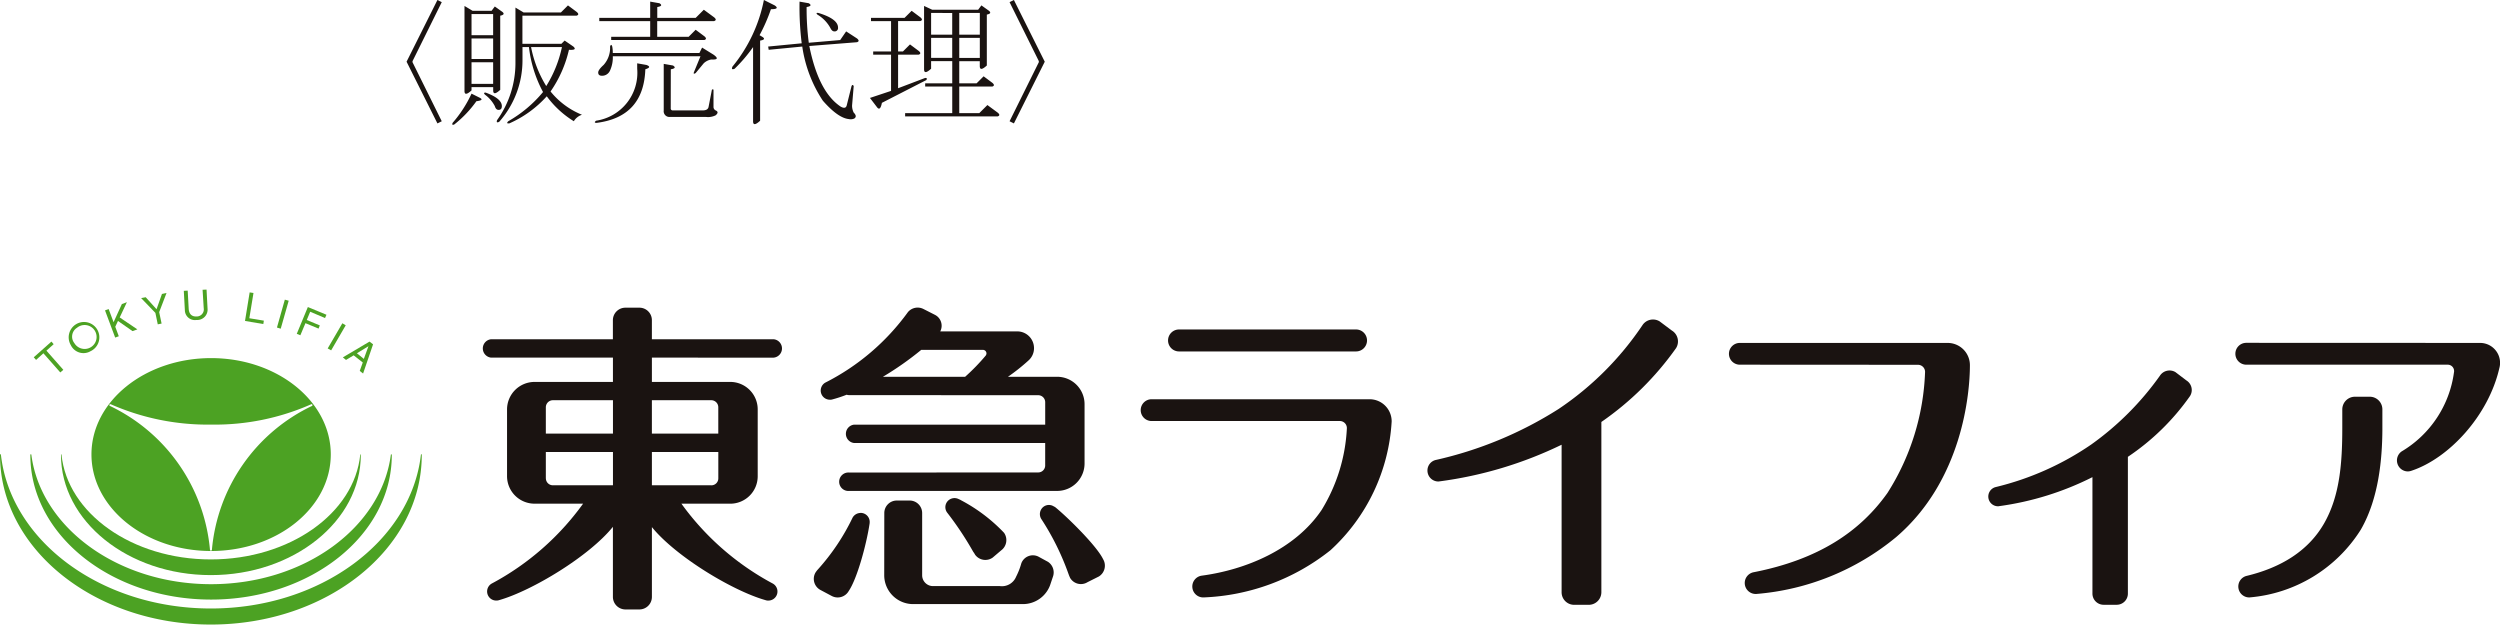 <svg xmlns="http://www.w3.org/2000/svg" width="270.608" height="67.604" viewBox="0 0 270.608 67.604">
  <g id="footer-logo02" transform="translate(-157.146 -0.808)">
    <path id="パス_3078" data-name="パス 3078" d="M315.946,75.254l1.829,2.074.328-.283-1.83-2.074.783-.7-.241-.283-1.914,1.7.251.284Z" transform="translate(-154.102 -36.206)" fill="#4ca223"/>
    <path id="パス_3079" data-name="パス 3079" d="M323.174,70.516a1.295,1.295,0,1,1-.291,1.665,1.131,1.131,0,0,1,.291-1.665m1.494,2.525A1.66,1.66,0,1,0,322.5,72.4a1.518,1.518,0,0,0,2.164.639" transform="translate(-157.688 -34.233)" fill="#4ca223"/>
    <path id="パス_3080" data-name="パス 3080" d="M331.5,69.324l-.381-1.026.294-.629,1.574,1.1.524-.189L331.6,67.29l.778-1.654-.547.209-.895,1.96-.534-1.426-.392.147,1.1,2.944Z" transform="translate(-161.496 -32.12)" fill="#4ca223"/>
    <path id="パス_3081" data-name="パス 3081" d="M339.467,67.081l.414-.084-.26-1.237.794-2.074-.495.106-.585,1.655-1.172-1.3-.495.094,1.542,1.6Z" transform="translate(-165.244 -31.165)" fill="#4ca223"/>
    <path id="パス_3082" data-name="パス 3082" d="M348.086,66.258a1.124,1.124,0,0,0,1.192-1.246l-.108-2.043-.429.02.123,1.99a.766.766,0,0,1-.785.9c-.38.02-.8-.147-.841-.827l-.108-1.971-.422.022.115,2.094a1.085,1.085,0,0,0,1.262,1.059" transform="translate(-169.667 -30.815)" fill="#4ca223"/>
    <path id="パス_3083" data-name="パス 3083" d="M359.682,66.655l1.982.335.058-.368-1.572-.261.45-2.735-.415-.062Z" transform="translate(-176.016 -31.106)" fill="#4ca223"/>
    <path id="パス_3084" data-name="パス 3084" d="M366.455,68.119l.409.126.863-3.028-.419-.116Z" transform="translate(-179.331 -31.858)" fill="#4ca223"/>
    <path id="パス_3085" data-name="パス 3085" d="M371.591,68.413l1.42.588.134-.346-1.412-.587.37-.892,1.608.681.154-.356-2.013-.835-1.2,2.9.388.157Z" transform="translate(-181.382 -32.624)" fill="#4ca223"/>
    <path id="パス_3086" data-name="パス 3086" d="M377.211,72.833l.375.208,1.576-2.712-.363-.22Z" transform="translate(-184.594 -34.309)" fill="#4ca223"/>
    <path id="パス_3087" data-name="パス 3087" d="M383.2,74.488h0L382.7,75.86l-.751-.607Zm-2.431,1.488.83-.5.985.775-.329.912.363.282,1.08-3.162-.385-.294-2.885,1.708Z" transform="translate(-186.17 -36.206)" fill="#4ca223"/>
    <path id="パス_3088" data-name="パス 3088" d="M340.1,84.692A25.791,25.791,0,0,0,350.94,82.48h.027c.056,0,.089.054.089.116a.084.084,0,0,1-.042.073,19.109,19.109,0,0,0-10.845,15.6.023.023,0,0,0-.01.017.1.1,0,0,1-.141.043.072.072,0,0,1-.055-.061A19.141,19.141,0,0,0,329.106,82.66a.137.137,0,0,1-.035-.085.093.093,0,0,1,.1-.094h.032A26.041,26.041,0,0,0,340.1,84.692m-12.967,3.226c0,5.772,5.8,10.456,12.952,10.456s12.953-4.684,12.953-10.456c0-5.751-5.8-10.423-12.953-10.423s-12.952,4.671-12.952,10.423" transform="translate(-160.087 -37.924)" fill="#4ca223"/>
    <path id="パス_3089" data-name="パス 3089" d="M336.893,109.263c-8.532,0-15.52-5-16.162-11.335-.008-.033-.016-.043-.036-.043s-.022.01-.022.043v.009c0,7.187,7.266,13.023,16.22,13.023s16.236-5.837,16.236-13.023v-.009c-.011-.033-.021-.043-.029-.043s-.029.01-.034.043c-.636,6.338-7.629,11.335-16.173,11.335" transform="translate(-156.927 -47.901)" fill="#4ca223"/>
    <path id="パス_3090" data-name="パス 3090" d="M333.748,113.609c10.8,0,19.558-7,19.558-15.64a.274.274,0,0,0-.008-.042.044.044,0,0,0-.051-.043c-.019,0-.032.01-.04.043-1.026,7.867-9.34,14.016-19.46,14.016s-18.441-6.149-19.455-14.016a.046.046,0,0,0-.049-.043.055.055,0,0,0-.06.043v.042c0,8.642,8.767,15.64,19.563,15.64" transform="translate(-153.752 -47.901)" fill="#4ca223"/>
    <path id="パス_3091" data-name="パス 3091" d="M353.4,97.919a.049.049,0,0,0-.051-.053.061.061,0,0,0-.039.053c-1.063,9.323-10.834,16.647-22.737,16.647s-21.681-7.324-22.726-16.647c-.007-.032-.025-.053-.056-.053s-.039.02-.039.053v.042c0,10.13,10.217,18.343,22.82,18.343S353.4,108.091,353.4,97.96Z" transform="translate(-150.602 -47.893)" fill="#4ca223"/>
    <path id="パス_3092" data-name="パス 3092" d="M556.542,73.8H575.7a1.189,1.189,0,1,0,0-2.378H556.542a1.189,1.189,0,0,0,0,2.378" transform="translate(-271.773 -34.951)" fill="#1a1311"/>
    <path id="パス_3093" data-name="パス 3093" d="M574.31,86.212H550.728a1.179,1.179,0,1,0,0,2.358H571.1a.764.764,0,0,1,.765.775,18.6,18.6,0,0,1-2.74,8.863c-2.9,4.284-8.234,6.464-12.967,7.1a1.184,1.184,0,0,0,.171,2.357,23.509,23.509,0,0,0,13.765-5.113,20.474,20.474,0,0,0,6.619-13.94,2.391,2.391,0,0,0-2.405-2.4" transform="translate(-268.929 -42.189)" fill="#1a1311"/>
    <path id="パス_3094" data-name="パス 3094" d="M636.818,70.525l-1.342-1.006a1.368,1.368,0,0,0-1.876.419,33.193,33.193,0,0,1-9.058,9.051,41.872,41.872,0,0,1-13.33,5.531,1.17,1.17,0,0,0-.876,1.142,1.185,1.185,0,0,0,1.182,1.184c.031,0,.064-.011.094-.011a43.122,43.122,0,0,0,13.245-3.97V98.832a1.358,1.358,0,0,0,1.362,1.362h1.571a1.366,1.366,0,0,0,1.371-1.362V80.4a32.586,32.586,0,0,0,8.087-7.994,1.378,1.378,0,0,0-.43-1.885" transform="translate(-298.678 -33.918)" fill="#1a1311"/>
    <path id="パス_3095" data-name="パス 3095" d="M750.69,81.207l-1.2-.91a1.241,1.241,0,0,0-1.68.377,31.559,31.559,0,0,1-7.427,7.447,31.2,31.2,0,0,1-10.376,4.62,1.056,1.056,0,0,0,.277,2.075.208.208,0,0,0,.088-.011A32,32,0,0,0,740.5,91.662v12.6a1.212,1.212,0,0,0,1.209,1.215h1.418a1.211,1.211,0,0,0,1.21-1.215v-14.8a25.681,25.681,0,0,0,6.726-6.579,1.219,1.219,0,0,0-.374-1.677" transform="translate(-356.862 -39.206)" fill="#1a1311"/>
    <path id="パス_3096" data-name="パス 3096" d="M697.922,74.274h-22.5a1.178,1.178,0,1,0,0,2.356l19.282.012a.768.768,0,0,1,.769.763,26.076,26.076,0,0,1-4.069,13.106c-2.988,4.212-7.49,7.208-14.463,8.58a1.187,1.187,0,0,0,.191,2.357h.057A27.177,27.177,0,0,0,692.332,95.3c7.208-6.16,7.994-15.62,7.994-18.605a2.408,2.408,0,0,0-2.4-2.42" transform="translate(-329.951 -36.347)" fill="#1a1311"/>
    <path id="パス_3097" data-name="パス 3097" d="M808.071,74.264l-25.3-.01a1.183,1.183,0,1,0,0,2.366h21.808a.686.686,0,0,1,.684.692.443.443,0,0,1-.013.136,11.771,11.771,0,0,1-5.662,8.559,1.191,1.191,0,0,0,.661,2.168,1.223,1.223,0,0,0,.392-.073c4.066-1.342,8.34-5.962,9.519-11.105a2.194,2.194,0,0,0,.079-.575,2.161,2.161,0,0,0-2.161-2.158" transform="translate(-382.478 -36.337)" fill="#1a1311"/>
    <path id="パス_3098" data-name="パス 3098" d="M796.462,85.68h-1.61a1.375,1.375,0,0,0-1.373,1.371v1.981c0,3.761-.249,7.365-1.976,10.371s-4.715,4.786-8.364,5.666a1.184,1.184,0,0,0,.27,2.337,15.787,15.787,0,0,0,12.071-7.333c1.978-3.417,2.312-7.75,2.338-10.717V87.051a1.367,1.367,0,0,0-1.357-1.371" transform="translate(-382.796 -41.929)" fill="#1a1311"/>
    <path id="パス_3099" data-name="パス 3099" d="M434.739,76.82a.762.762,0,0,1,.758.774v2.84h-7.188V76.82Zm0,9.208h-6.429v-3.6H435.5v2.85a.752.752,0,0,1-.758.754m-17.912-.754v-2.85h7.266v3.6h-6.5a.757.757,0,0,1-.762-.754m.762-8.454h6.5v3.614h-7.266v-2.84a.767.767,0,0,1,.762-.774m23.9-4.609a1,1,0,0,0,0-1.99H428.309V68.156a1.349,1.349,0,0,0-1.36-1.352h-1.5a1.354,1.354,0,0,0-1.361,1.352V70.22H410.909a1,1,0,0,0,0,1.99h13.184v2.63h-8.481a2.981,2.981,0,0,0-2.981,2.974v7.239a2.978,2.978,0,0,0,2.981,2.965h5.251A28.984,28.984,0,0,1,411,96.65a.984.984,0,0,0,.458,1.855.93.93,0,0,0,.341-.053c3.549-1.016,9.742-4.756,12.291-7.929v7.584a1.361,1.361,0,0,0,1.361,1.361h1.5a1.357,1.357,0,0,0,1.36-1.361V90.554c2.569,3.174,8.731,6.894,12.276,7.9a.841.841,0,0,0,.334.053.983.983,0,0,0,.452-1.855,29.128,29.128,0,0,1-9.867-8.632h5.288a2.969,2.969,0,0,0,2.969-2.965V77.814a2.971,2.971,0,0,0-2.969-2.974h-8.484v-2.63Z" transform="translate(-200.601 -32.691)" fill="#1a1311"/>
    <path id="パス_3100" data-name="パス 3100" d="M492.6,71.363h6.67a.386.386,0,0,1,.394.388.439.439,0,0,1-.074.221,22.337,22.337,0,0,1-2.237,2.305h-8.9a33.724,33.724,0,0,0,4.149-2.914m-9.886,5.4a1.534,1.534,0,0,0,.206-.02,14.054,14.054,0,0,0,1.606-.525.871.871,0,0,0,.293.043l20.439.01a.758.758,0,0,1,.761.764v2.421H485.347a1,1,0,0,0,0,1.99h20.672v2.44a.754.754,0,0,1-.761.745l-20.439.011a1,1,0,1,0,0,1.99h22.494a2.97,2.97,0,0,0,2.968-2.976V77.24a2.967,2.967,0,0,0-2.968-2.964h-5.324a20.873,20.873,0,0,0,2.205-1.75,1.771,1.771,0,0,0,.616-1.352A1.813,1.813,0,0,0,503,69.363H494.66a1.321,1.321,0,0,0-.555-1.782l-1.256-.639a1.378,1.378,0,0,0-1.688.335,24.944,24.944,0,0,1-8.957,7.638.992.992,0,0,0,.509,1.843" transform="translate(-235.739 -32.684)" fill="#1a1311"/>
    <path id="パス_3101" data-name="パス 3101" d="M485.321,110.318a1,1,0,0,0-.863.5,23.577,23.577,0,0,1-3.748,5.6,2.548,2.548,0,0,0-.28.367,1.362,1.362,0,0,0,.519,1.855l1.238.659a1.373,1.373,0,0,0,1.85-.534c.916-1.341,1.921-5.058,2.257-7.292a1.725,1.725,0,0,0,.012-.188.979.979,0,0,0-.984-.974" transform="translate(-235.021 -53.986)" fill="#1a1311"/>
    <path id="パス_3102" data-name="パス 3102" d="M535.021,114.484c-.7-1.459-3.913-4.6-5.183-5.629a2.019,2.019,0,0,0-.186-.1.968.968,0,0,0-1.34.356,1,1,0,0,0,0,.994,27.891,27.891,0,0,1,2.962,5.972c.049.136.086.231.18.439a1.353,1.353,0,0,0,1.879.461l1.231-.618a1.376,1.376,0,0,0,.459-1.872" transform="translate(-258.473 -53.151)" fill="#1a1311"/>
    <path id="パス_3103" data-name="パス 3103" d="M509.815,107.383a2.6,2.6,0,0,0-.248-.116.994.994,0,0,0-1.327.461.984.984,0,0,0,.092,1,34.965,34.965,0,0,1,2.776,4.159c.065.125.145.2.256.409a1.372,1.372,0,0,0,1.9.314l.911-.775a1.382,1.382,0,0,0,.325-1.908,17.931,17.931,0,0,0-4.686-3.54" transform="translate(-248.67 -52.444)" fill="#1a1311"/>
    <path id="パス_3104" data-name="パス 3104" d="M512.863,114.3l-1-.545a1.334,1.334,0,0,0-1.842.734,7.627,7.627,0,0,1-.564,1.445,1.658,1.658,0,0,1-1.751,1.016h-7.233a1.175,1.175,0,0,1-1.185-1.163v-6.735a1.352,1.352,0,0,0-1.349-1.363h-1.4a1.35,1.35,0,0,0-1.348,1.363l-.009,6.717a3.13,3.13,0,0,0,3.134,3.129H510.2a3.136,3.136,0,0,0,2.935-2.043l.333-.994a1.37,1.37,0,0,0-.6-1.562" transform="translate(-242.325 -52.701)" fill="#1a1311"/>
    <path id="パス_3107" data-name="パス 3107" d="M6.27,1.289,2.93-5.391l3.34-6.68.469.234L3.574-5.449v.117L6.738,1.055ZM16.406-6.973a12.633,12.633,0,0,0,1.641,4.219,13.088,13.088,0,0,0,1.7-4.219Zm4.1.293a13.019,13.019,0,0,1-1.992,4.512,8.421,8.421,0,0,0,3.4,2.52,1.606,1.606,0,0,0-.879.7,10.349,10.349,0,0,1-2.93-2.7,11.878,11.878,0,0,1-4.043,2.93q-.41.059-.117-.234A13.663,13.663,0,0,0,17.7-2.109a13.462,13.462,0,0,1-1.523-4.863h-.7v1.465a10.03,10.03,0,0,1-2.52,6.621q-.352.176-.234-.176a10.593,10.593,0,0,0,1.992-6.152V-11.25l.879.527h4.043l.762-.762.938.7q.352.293,0,.41H15.469v3.047h4.219l.352-.352.938.645Q21.445-6.621,20.508-6.68ZM12.48-.586a3.607,3.607,0,0,0-1.055-1.23q-.234-.234.059-.234,1.758.645,1.758,1.465,0,.41-.352.41Q12.6-.176,12.48-.586Zm-1.992-.527a12.2,12.2,0,0,1-2.4,2.52q-.293.117-.176-.176A13.343,13.343,0,0,0,9.961-1.934l.82.41Q11.426-1.23,10.488-1.113ZM9.961-2.637v.352q-.762.7-.762.059v-9.2l.879.527h2.051l.352-.469.82.586q.352.293-.234.41v8.027q-.762.7-.762.059v-.352Zm0-3.047H12.3V-7.91H9.961Zm0-2.578H12.3v-2.285H9.961Zm0,5.273H12.3V-5.332H9.961Zm17.93-2.227,1,.176q.645.234-.117.469Q28.594.586,23.5,1.23q-.352,0-.059-.234a5.245,5.245,0,0,0,4.453-5.625Zm-2.637-.762a3.414,3.414,0,0,1-.293,1.523.938.938,0,0,1-.879.586q-.41,0-.41-.352,0-.293.586-.82a2.759,2.759,0,0,0,.7-1.992q.117-.352.234,0a3.639,3.639,0,0,1,.059.7h9.375l.293-.586,1.23.762q.82.586-.234.527a1.567,1.567,0,0,0-.82.41L34.219-4.16q-.293.176-.176-.117l.7-1.7Zm6.27,5.625a.207.207,0,0,0,.234.234H34.98q.586,0,.645-.41l.352-1.816q.117-.117.176,0V-.527a.42.42,0,0,0,.234.41q.41.176,0,.527a1.831,1.831,0,0,1-1.055.176H31.465a.621.621,0,0,1-.7-.7V-5.156l1,.176q.469.293-.234.41ZM29.3-9.785H23.789v-.352H29.3v-1.758l1,.176q.469.293-.234.41v1.172h4.16l.879-.879,1.113.82q.352.293,0,.41H30.059v1.7h3.4l.762-.762.938.7q.352.293,0,.41H25.078v-.352H29.3Zm9.141,5.156q-.41.176-.234-.234a16.292,16.292,0,0,0,3.4-7.207l1.172.586q.586.41-.41.41a18.5,18.5,0,0,1-1.23,2.813l.293.176q.469.293-.234.41V1q-.762.7-.762.059V-6.973A16.222,16.222,0,0,1,38.438-4.629ZM46.523-7.09q1,4.98,3.4,6.563.527.293.645-.117l.527-2.109q.117-.234.234,0L51.152-.645a1.679,1.679,0,0,0,.176.762q.41.41.059.645A.946.946,0,0,1,50.8.82Q49.629.7,47.988-1.172a14.331,14.331,0,0,1-2.227-5.859l-3.633.352-.059-.352L45.7-7.383a32.107,32.107,0,0,1-.234-4.512l1,.176q.469.293-.234.41a28.547,28.547,0,0,0,.234,3.867l3.4-.293.645-.937,1.172.762q.352.293,0,.41Zm1-3.574q2.109.645,2.109,1.582a.363.363,0,0,1-.41.41q-.234,0-.41-.352A3.788,3.788,0,0,0,47.4-10.488Q47.168-10.723,47.52-10.664ZM62.754-2.7V.176h2.168L65.8-.7l1.113.82q.352.293,0,.41H56.895V.176h5.1V-2.7h-2.93v-.352h2.93v-2.4H59.707v.82q-.762.7-.762.059v-6.855l.879.41H64.8l.352-.469.82.586q.352.293-.234.41V-4.98q-.762.7-.762.059v-.527H62.754v2.4h1.875l.762-.762.938.7q.352.293,0,.41Zm-6.621-7.09V-6.5h.527l.762-.762.938.7q.352.293,0,.41H56.133V-2.52l2.93-1.113q.293,0,.117.234l-4.8,2.461Q54.2,0,53.848-.469l-.762-1,2.285-.762V-6.152H53.438V-6.5h1.934V-9.785H53.2v-.352h3.633L57.6-10.9l.938.7q.352.293,0,.41Zm8.848-.879H62.754V-8.32H64.98Zm-2.227,2.7V-5.8H64.98V-7.969Zm-3.047-2.7V-8.32h2.285v-2.344Zm0,4.863h2.285V-7.969H59.707Zm11.66.469v-.117L68.2-11.836l.469-.234,3.34,6.68-3.34,6.68L68.2,1.055Z" transform="translate(198.225 12.878)" fill="#1a1311"/>
  </g>
</svg>
